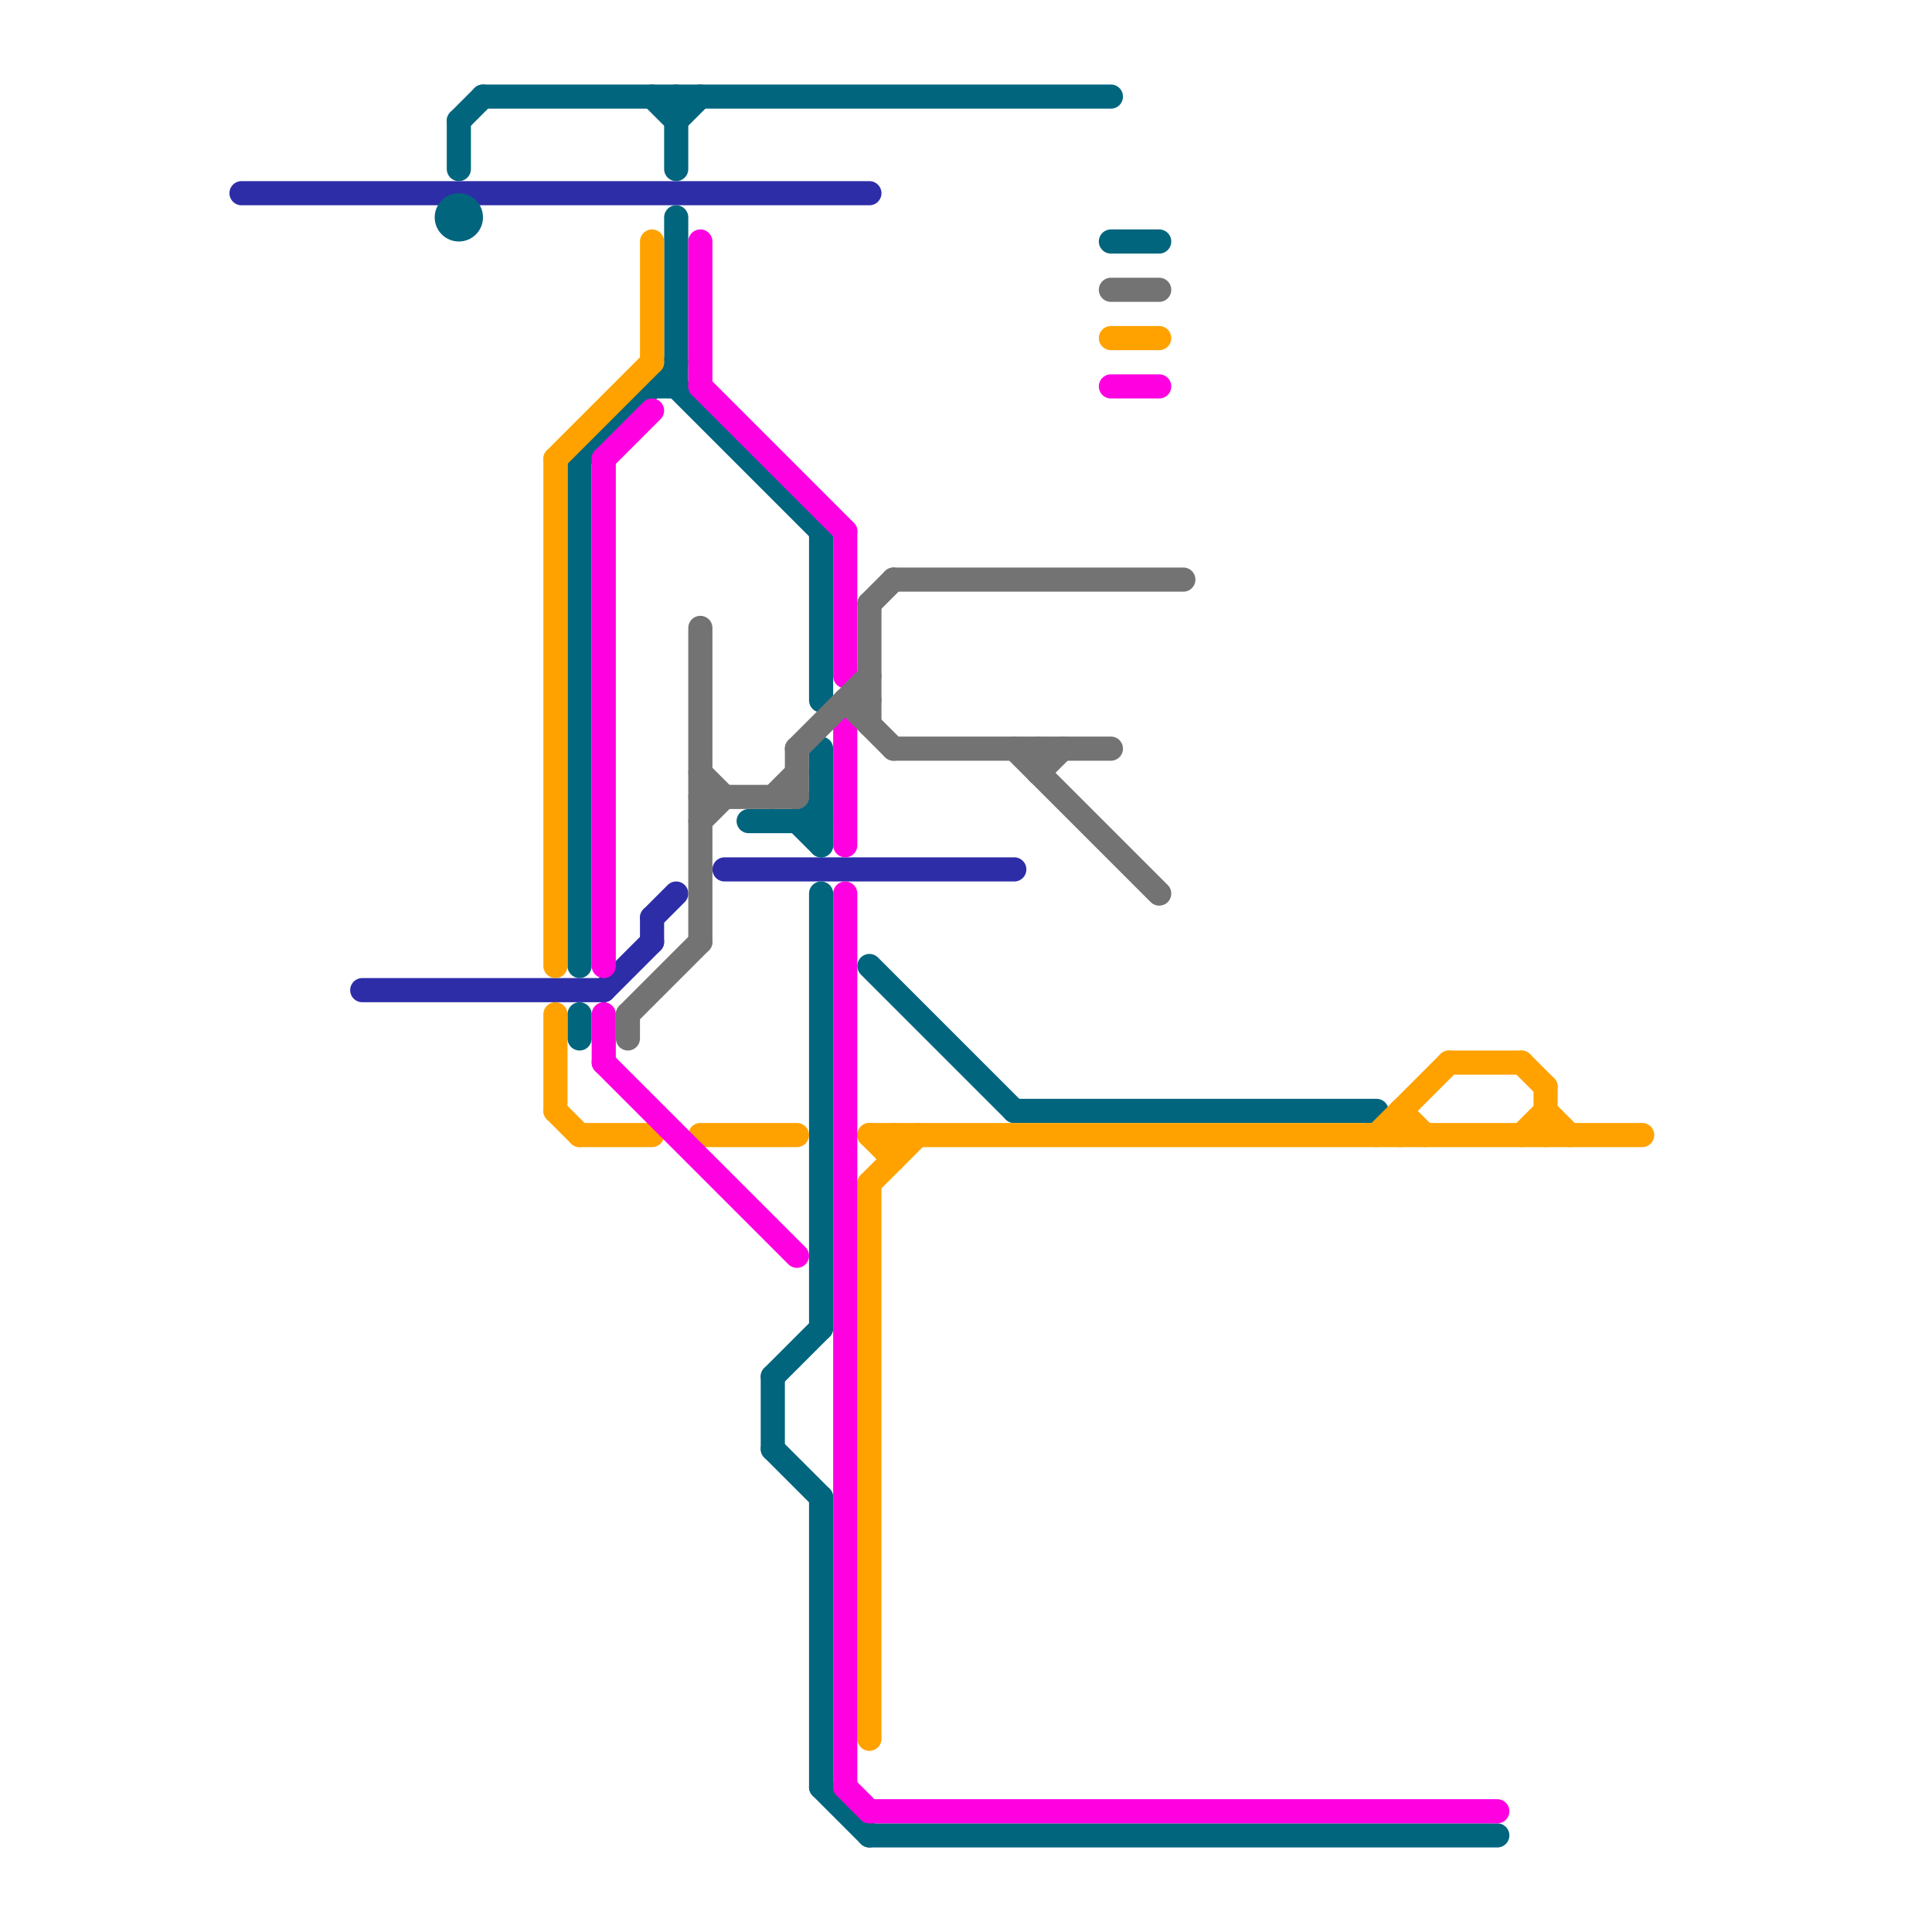 
<svg version="1.1" xmlns="http://www.w3.org/2000/svg" viewBox="0 0 80 80">
<style>text { font: 1px Helvetica; font-weight: 600; white-space: pre; dominant-baseline: central; } line { stroke-width: 1; fill: none; stroke-linecap: round; stroke-linejoin: round; } .c0 { stroke: #2e2da8 } .c1 { stroke: #01657e } .c2 { stroke: #ffa200 } .c3 { stroke: #ff00e1 } .c4 { stroke: #737373 }</style><defs><g id="wm-xf"><circle r="1.2" fill="#000"/><circle r="0.9" fill="#fff"/><circle r="0.6" fill="#000"/><circle r="0.3" fill="#fff"/></g><g id="wm"><circle r="0.6" fill="#000"/><circle r="0.3" fill="#fff"/></g></defs><line class="c0" x1="27" y1="38" x2="28" y2="37"/><line class="c0" x1="30" y1="36" x2="42" y2="36"/><line class="c0" x1="25" y1="41" x2="27" y2="39"/><line class="c0" x1="10" y1="8" x2="36" y2="8"/><line class="c0" x1="27" y1="38" x2="27" y2="39"/><line class="c0" x1="15" y1="41" x2="25" y2="41"/><line class="c1" x1="19" y1="5" x2="19" y2="7"/><line class="c1" x1="24" y1="19" x2="24" y2="40"/><line class="c1" x1="34" y1="37" x2="34" y2="55"/><line class="c1" x1="36" y1="76" x2="62" y2="76"/><line class="c1" x1="36" y1="40" x2="42" y2="46"/><line class="c1" x1="46" y1="10" x2="48" y2="10"/><line class="c1" x1="24" y1="42" x2="24" y2="43"/><line class="c1" x1="27" y1="16" x2="28" y2="16"/><line class="c1" x1="34" y1="22" x2="34" y2="29"/><line class="c1" x1="20" y1="4" x2="46" y2="4"/><line class="c1" x1="28" y1="16" x2="34" y2="22"/><line class="c1" x1="32" y1="57" x2="34" y2="55"/><line class="c1" x1="28" y1="9" x2="28" y2="16"/><line class="c1" x1="24" y1="19" x2="28" y2="15"/><line class="c1" x1="33" y1="34" x2="34" y2="33"/><line class="c1" x1="31" y1="34" x2="34" y2="34"/><line class="c1" x1="19" y1="5" x2="20" y2="4"/><line class="c1" x1="34" y1="62" x2="34" y2="74"/><line class="c1" x1="28" y1="5" x2="29" y2="4"/><line class="c1" x1="27" y1="4" x2="28" y2="5"/><line class="c1" x1="34" y1="74" x2="36" y2="76"/><line class="c1" x1="32" y1="57" x2="32" y2="60"/><line class="c1" x1="34" y1="31" x2="34" y2="35"/><line class="c1" x1="33" y1="34" x2="34" y2="35"/><line class="c1" x1="32" y1="60" x2="34" y2="62"/><line class="c1" x1="42" y1="46" x2="57" y2="46"/><line class="c1" x1="28" y1="4" x2="28" y2="7"/><circle cx="19" cy="9" r="1" fill="#01657e" /><line class="c2" x1="27" y1="10" x2="27" y2="15"/><line class="c2" x1="36" y1="49" x2="38" y2="47"/><line class="c2" x1="36" y1="47" x2="37" y2="48"/><line class="c2" x1="23" y1="42" x2="23" y2="46"/><line class="c2" x1="23" y1="19" x2="27" y2="15"/><line class="c2" x1="58" y1="46" x2="59" y2="47"/><line class="c2" x1="36" y1="47" x2="68" y2="47"/><line class="c2" x1="24" y1="47" x2="27" y2="47"/><line class="c2" x1="64" y1="46" x2="65" y2="47"/><line class="c2" x1="63" y1="47" x2="64" y2="46"/><line class="c2" x1="58" y1="46" x2="58" y2="47"/><line class="c2" x1="57" y1="47" x2="60" y2="44"/><line class="c2" x1="29" y1="47" x2="33" y2="47"/><line class="c2" x1="46" y1="14" x2="48" y2="14"/><line class="c2" x1="37" y1="47" x2="37" y2="48"/><line class="c2" x1="64" y1="45" x2="64" y2="47"/><line class="c2" x1="36" y1="49" x2="36" y2="72"/><line class="c2" x1="60" y1="44" x2="63" y2="44"/><line class="c2" x1="23" y1="19" x2="23" y2="40"/><line class="c2" x1="23" y1="46" x2="24" y2="47"/><line class="c2" x1="63" y1="44" x2="64" y2="45"/><line class="c3" x1="25" y1="44" x2="33" y2="52"/><line class="c3" x1="35" y1="74" x2="36" y2="75"/><line class="c3" x1="25" y1="42" x2="25" y2="44"/><line class="c3" x1="36" y1="75" x2="62" y2="75"/><line class="c3" x1="25" y1="19" x2="27" y2="17"/><line class="c3" x1="35" y1="22" x2="35" y2="28"/><line class="c3" x1="29" y1="10" x2="29" y2="16"/><line class="c3" x1="29" y1="16" x2="35" y2="22"/><line class="c3" x1="35" y1="37" x2="35" y2="74"/><line class="c3" x1="46" y1="16" x2="48" y2="16"/><line class="c3" x1="35" y1="30" x2="35" y2="35"/><line class="c3" x1="25" y1="19" x2="25" y2="40"/><line class="c4" x1="42" y1="31" x2="48" y2="37"/><line class="c4" x1="36" y1="25" x2="37" y2="24"/><line class="c4" x1="33" y1="31" x2="33" y2="33"/><line class="c4" x1="43" y1="32" x2="44" y2="31"/><line class="c4" x1="46" y1="12" x2="48" y2="12"/><line class="c4" x1="37" y1="24" x2="49" y2="24"/><line class="c4" x1="33" y1="31" x2="36" y2="28"/><line class="c4" x1="43" y1="31" x2="43" y2="32"/><line class="c4" x1="26" y1="42" x2="29" y2="39"/><line class="c4" x1="26" y1="42" x2="26" y2="43"/><line class="c4" x1="35" y1="29" x2="37" y2="31"/><line class="c4" x1="36" y1="25" x2="36" y2="30"/><line class="c4" x1="35" y1="29" x2="36" y2="29"/><line class="c4" x1="29" y1="33" x2="33" y2="33"/><line class="c4" x1="29" y1="34" x2="30" y2="33"/><line class="c4" x1="29" y1="26" x2="29" y2="39"/><line class="c4" x1="32" y1="33" x2="33" y2="32"/><line class="c4" x1="37" y1="31" x2="46" y2="31"/><line class="c4" x1="29" y1="32" x2="30" y2="33"/>
</svg>
